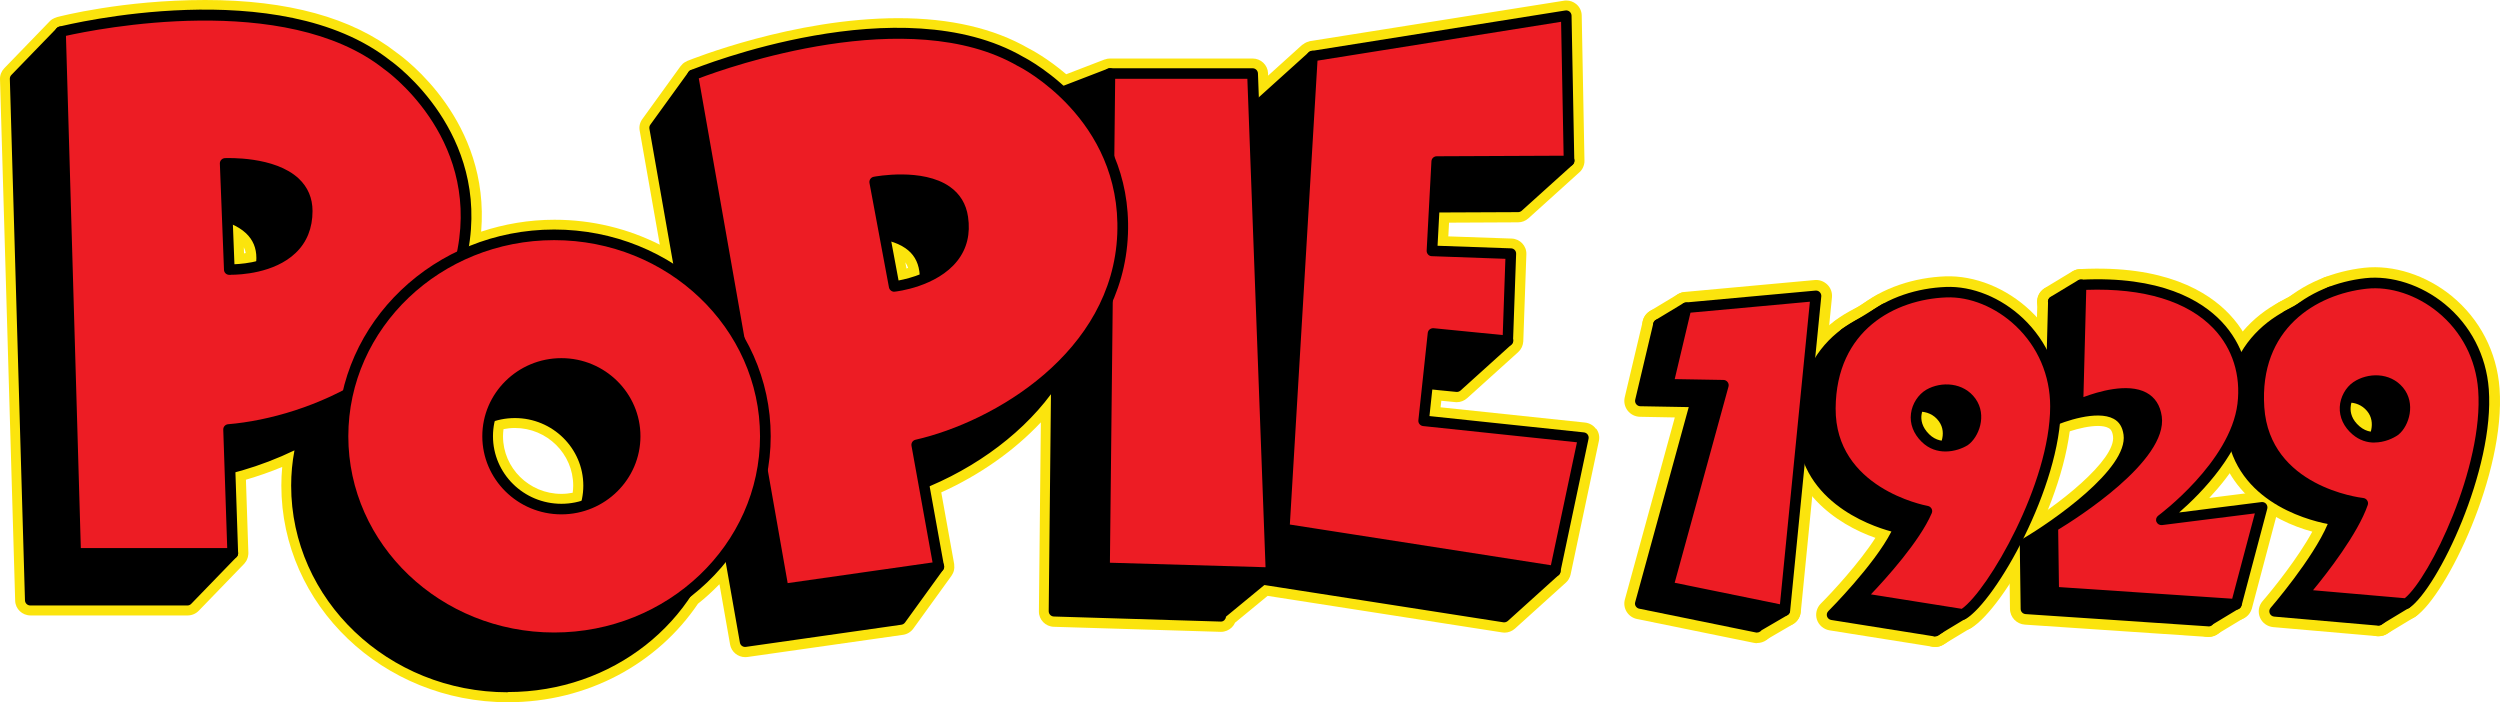 <svg width="89" height="25" viewBox="0 0 89 25" fill="none" xmlns="http://www.w3.org/2000/svg">
<path d="M56.813 15.264C56.723 15.139 56.582 15.061 56.428 15.043L51.285 14.5L51.311 14.267L51.806 14.315C51.824 14.315 51.842 14.318 51.86 14.318C51.996 14.318 52.127 14.267 52.23 14.175L54.049 12.534C54.049 12.534 54.069 12.511 54.08 12.499C54.093 12.483 54.108 12.471 54.121 12.453C54.131 12.438 54.139 12.423 54.149 12.407C54.159 12.392 54.17 12.374 54.177 12.359C54.185 12.344 54.19 12.326 54.195 12.309C54.2 12.291 54.208 12.273 54.213 12.255C54.218 12.237 54.218 12.22 54.221 12.202C54.221 12.187 54.226 12.169 54.229 12.154L54.339 9.051C54.349 8.752 54.113 8.503 53.813 8.493L51.56 8.415L51.586 7.927L54.044 7.915C54.18 7.915 54.311 7.864 54.411 7.773L56.23 6.131C56.23 6.131 56.235 6.126 56.237 6.124C56.243 6.119 56.248 6.116 56.253 6.111C56.281 6.083 56.304 6.05 56.325 6.017C56.33 6.01 56.333 6.002 56.338 5.994C56.356 5.961 56.371 5.928 56.381 5.893C56.384 5.88 56.389 5.87 56.392 5.857C56.402 5.814 56.41 5.771 56.407 5.728C56.407 5.728 56.407 5.726 56.407 5.723L56.309 0.55C56.307 0.393 56.235 0.246 56.114 0.145C56.014 0.063 55.891 0.018 55.762 0.018C55.734 0.018 55.703 0.018 55.675 0.025L46.636 1.464C46.615 1.466 46.597 1.479 46.577 1.484C46.548 1.492 46.523 1.499 46.497 1.512C46.461 1.527 46.43 1.55 46.399 1.573C46.384 1.583 46.368 1.588 46.353 1.601L45.143 2.694V2.603C45.128 2.311 44.886 2.083 44.593 2.083H39.518C39.451 2.083 39.389 2.095 39.33 2.118C39.328 2.118 39.325 2.118 39.322 2.118L39.309 2.123L37.958 2.643C37.296 2.078 36.731 1.778 36.61 1.717C35.377 1.007 33.82 0.647 31.981 0.647C28.246 0.647 24.614 2.111 24.462 2.171C24.457 2.171 24.452 2.179 24.447 2.182C24.395 2.204 24.349 2.232 24.308 2.268C24.303 2.273 24.298 2.281 24.293 2.286C24.27 2.308 24.247 2.331 24.226 2.359L22.865 4.242C22.78 4.358 22.746 4.505 22.772 4.647L23.489 8.711C22.369 8.146 21.095 7.823 19.741 7.823C18.826 7.823 17.951 7.976 17.129 8.247C17.457 4.315 14.411 2.08 14.121 1.875C12.538 0.632 10.247 0 7.306 0C4.365 0 2.13 0.583 2.03 0.609C2.024 0.609 2.019 0.614 2.014 0.616C1.963 0.632 1.914 0.652 1.868 0.68C1.865 0.68 1.86 0.682 1.858 0.685C1.827 0.705 1.796 0.731 1.77 0.758L0.152 2.43C0.052 2.534 -0.005 2.674 0 2.818L0.54 21.385C0.547 21.677 0.791 21.91 1.087 21.91H6.679C6.828 21.91 6.972 21.849 7.075 21.743L8.693 20.071C8.693 20.071 8.698 20.063 8.701 20.061C8.726 20.033 8.747 20.005 8.765 19.975C8.773 19.962 8.778 19.952 8.783 19.939C8.796 19.914 8.806 19.891 8.814 19.863C8.819 19.848 8.821 19.835 8.826 19.82C8.832 19.794 8.837 19.767 8.839 19.741C8.839 19.726 8.842 19.713 8.842 19.701C8.842 19.693 8.842 19.688 8.842 19.68L8.755 17.078C9.191 16.948 9.625 16.801 10.047 16.623C10.026 16.847 10.016 17.07 10.016 17.288C10.016 21.54 13.635 25 18.082 25C20.93 25 23.417 23.612 24.848 21.492C25.12 21.279 25.372 21.043 25.613 20.797L25.991 22.945C26.037 23.206 26.268 23.394 26.53 23.394C26.556 23.394 26.581 23.394 26.61 23.389L32.145 22.6C32.294 22.58 32.425 22.499 32.513 22.38L33.874 20.497C33.874 20.497 33.874 20.492 33.877 20.49C33.9 20.454 33.92 20.419 33.936 20.381C33.941 20.368 33.944 20.358 33.949 20.345C33.959 20.315 33.967 20.282 33.969 20.249C33.969 20.236 33.972 20.226 33.974 20.213C33.974 20.17 33.974 20.129 33.969 20.086V20.081L33.509 17.529C34.879 16.91 36.106 16.045 37.054 15.036L36.985 21.768C36.982 22.062 37.219 22.306 37.517 22.314C37.517 22.314 43.458 22.494 43.466 22.494C43.612 22.494 43.751 22.435 43.854 22.334C43.902 22.286 43.941 22.23 43.969 22.166L45.128 21.213L53.476 22.514C53.504 22.519 53.533 22.522 53.561 22.522C53.697 22.522 53.828 22.471 53.931 22.38L55.749 20.738C55.783 20.708 55.811 20.672 55.837 20.634C55.842 20.627 55.847 20.616 55.852 20.606C55.88 20.558 55.904 20.507 55.914 20.451C55.914 20.451 55.914 20.451 55.914 20.449L56.921 15.695C56.952 15.545 56.921 15.391 56.828 15.266L56.813 15.264ZM32.271 9.556L32.23 9.338C32.271 9.399 32.305 9.465 32.328 9.538C32.31 9.543 32.289 9.554 32.271 9.559V9.556ZM8.749 9.008C8.729 9.011 8.706 9.018 8.688 9.021L8.68 8.803C8.711 8.866 8.737 8.935 8.749 9.011V9.008ZM19.985 17.582C18.839 17.582 17.907 16.662 17.907 15.53C17.907 15.444 17.915 15.36 17.925 15.277C18.056 15.251 18.189 15.236 18.328 15.236C19.474 15.236 20.406 16.157 20.406 17.288C20.406 17.374 20.399 17.458 20.388 17.542C20.257 17.567 20.124 17.582 19.985 17.582Z" fill="#FBE40D"/>
<path d="M54.55 17.223L51.86 16.938L49.14 14.3L50.029 13.595L51.863 13.775L53.681 12.134L49.294 8.131L49.333 7.392L54.041 7.37L55.86 5.728L54.005 5.475L53.943 2.2L47.432 3.237L46.723 1.997L44.904 3.638L44.663 7.671L43.658 9.429L42.962 8.285L42.787 3.415H39.998L39.512 2.616L37.439 3.415L37.701 4.221L37.676 6.614C36.599 4.863 34.978 4.069 34.978 4.069C32.053 2.372 27.758 3.184 25.274 3.892L24.66 2.666L23.299 4.549L25.094 14.742C24.018 12.04 21.282 10.114 18.071 10.114C16.897 10.114 15.787 10.378 14.799 10.837C14.819 10.746 14.842 10.655 14.858 10.561C15.644 6.345 12.161 3.973 12.161 3.973C9.535 1.898 5.22 2.075 2.648 2.418L2.153 1.127L0.534 2.798L1.074 21.365H6.666L8.284 19.693L6.586 19.021L6.517 16.956C7.765 16.852 9.317 16.444 10.745 15.685C10.622 16.2 10.55 16.733 10.55 17.283C10.55 21.243 13.915 24.455 18.069 24.455C22.222 24.455 25.459 21.357 25.577 17.494L26.52 22.846L32.055 22.058L33.417 20.175L32.076 17.494C34.015 16.867 36.317 15.492 37.604 13.415L37.516 21.768L43.448 21.948V21.875L44.948 20.634L53.543 21.974L55.361 20.333L54.141 19.15L54.55 17.223ZM6.545 11.266L6.399 7.486C6.399 7.486 9.317 7.339 9.317 9.181C9.317 11.36 6.545 11.264 6.545 11.264V11.266ZM18.331 19.881C16.882 19.881 15.705 18.722 15.705 17.288C15.705 15.855 16.879 14.696 18.331 14.696C19.782 14.696 20.956 15.855 20.956 17.288C20.956 18.722 19.782 19.881 18.331 19.881ZM30.473 12.083L29.779 8.364C29.779 8.364 32.646 7.806 32.913 9.63C33.229 11.789 30.47 12.083 30.47 12.083H30.473Z" fill="black"/>
<path d="M18.074 24.645C13.822 24.645 10.365 21.345 10.365 17.286C10.365 16.875 10.403 16.456 10.483 16.033C9.291 16.608 7.948 17.002 6.717 17.128L6.777 18.894L8.359 19.521C8.418 19.544 8.462 19.594 8.474 19.655C8.487 19.716 8.469 19.779 8.426 19.825L6.807 21.497C6.771 21.535 6.723 21.555 6.671 21.555H1.079C0.976 21.555 0.892 21.474 0.889 21.372L0.35 2.806C0.35 2.755 0.368 2.707 0.403 2.671L2.022 1C2.068 0.954 2.135 0.934 2.196 0.946C2.261 0.959 2.312 1.005 2.335 1.063L2.78 2.215C5.251 1.9 9.623 1.725 12.286 3.828C12.312 3.846 15.808 6.284 15.066 10.52C16.026 10.127 17.039 9.929 18.079 9.929C20.802 9.929 23.319 11.332 24.693 13.524L23.119 4.582C23.111 4.533 23.121 4.48 23.152 4.439L24.514 2.557C24.552 2.504 24.616 2.476 24.683 2.479C24.75 2.484 24.809 2.524 24.837 2.583L25.379 3.668C27.796 2.996 32.122 2.192 35.079 3.907C35.13 3.932 36.44 4.584 37.496 6.005L37.514 4.249L37.262 3.473C37.231 3.379 37.28 3.278 37.375 3.24L39.448 2.441C39.533 2.408 39.633 2.441 39.679 2.519L40.111 3.227H42.793C42.895 3.227 42.98 3.308 42.983 3.407L43.155 8.229L43.656 9.054L44.478 7.613L44.717 3.623C44.719 3.574 44.742 3.529 44.778 3.496L46.597 1.855C46.641 1.816 46.7 1.799 46.756 1.809C46.813 1.819 46.864 1.852 46.892 1.903L47.535 3.029L53.918 2.012C53.972 2.004 54.028 2.017 54.069 2.052C54.11 2.088 54.136 2.139 54.139 2.192L54.198 5.307L55.891 5.538C55.962 5.548 56.024 5.599 56.045 5.667C56.065 5.736 56.045 5.812 55.991 5.863L54.172 7.504C54.136 7.534 54.093 7.552 54.044 7.552L49.515 7.572L49.489 8.044L53.812 11.986C53.851 12.022 53.874 12.073 53.874 12.126C53.874 12.179 53.851 12.227 53.812 12.263L51.994 13.904C51.953 13.94 51.901 13.957 51.847 13.952L50.09 13.78L49.43 14.305L51.953 16.75L54.578 17.027C54.632 17.032 54.681 17.06 54.712 17.103C54.742 17.146 54.755 17.2 54.745 17.253L54.357 19.082L55.503 20.193C55.541 20.228 55.562 20.279 55.559 20.33C55.557 20.381 55.536 20.431 55.498 20.464L53.679 22.106C53.635 22.144 53.579 22.162 53.52 22.154L45.012 20.827L43.645 21.953C43.643 21.999 43.622 22.04 43.592 22.073C43.556 22.111 43.504 22.134 43.45 22.128L37.519 21.948C37.416 21.946 37.334 21.862 37.334 21.758L37.414 14.034C36.263 15.584 34.421 16.882 32.348 17.598L33.594 20.089C33.625 20.15 33.62 20.226 33.579 20.282L32.217 22.164C32.186 22.205 32.14 22.233 32.089 22.24L26.553 23.029C26.453 23.044 26.355 22.976 26.34 22.874L25.618 18.782C24.899 22.151 21.809 24.637 18.076 24.637L18.074 24.645ZM10.748 15.5C10.789 15.5 10.83 15.513 10.863 15.538C10.922 15.584 10.951 15.657 10.933 15.731C10.807 16.256 10.743 16.778 10.743 17.286C10.743 21.137 14.031 24.27 18.071 24.27C22.112 24.27 25.271 21.291 25.387 17.491C25.39 17.395 25.467 17.316 25.564 17.309C25.659 17.298 25.749 17.369 25.765 17.463L26.676 22.638L31.948 21.887L33.193 20.163L31.901 17.58C31.875 17.532 31.875 17.474 31.896 17.425C31.917 17.377 31.96 17.337 32.012 17.319C34.318 16.573 36.345 15.079 37.437 13.321C37.48 13.25 37.57 13.217 37.653 13.24C37.735 13.262 37.791 13.338 37.791 13.422L37.706 21.591L43.296 21.758C43.296 21.758 43.312 21.74 43.322 21.733L44.825 20.495C44.866 20.459 44.919 20.444 44.976 20.454L53.478 21.778L55.081 20.33L54.005 19.285C53.959 19.239 53.938 19.176 53.951 19.112L54.316 17.387L51.834 17.126C51.791 17.121 51.752 17.103 51.721 17.073L49.001 14.434C48.963 14.396 48.942 14.346 48.945 14.29C48.947 14.236 48.973 14.186 49.017 14.153L49.905 13.448C49.944 13.417 49.995 13.402 50.044 13.407L51.793 13.579L53.396 12.131L49.16 8.268C49.119 8.229 49.096 8.176 49.099 8.12L49.137 7.382C49.142 7.283 49.225 7.205 49.328 7.205L53.961 7.182L55.428 5.858L53.974 5.66C53.882 5.647 53.812 5.571 53.81 5.477L53.751 2.418L47.455 3.42C47.375 3.432 47.298 3.394 47.26 3.326L46.669 2.291L45.084 3.722L44.848 7.679C44.848 7.707 44.837 7.735 44.825 7.76L43.82 9.518C43.787 9.576 43.725 9.612 43.658 9.615C43.584 9.615 43.527 9.582 43.494 9.523L42.798 8.379C42.782 8.351 42.772 8.321 42.772 8.29L42.605 3.602H40C39.934 3.602 39.872 3.567 39.839 3.511L39.435 2.846L37.678 3.524L37.886 4.163C37.892 4.183 37.897 4.201 37.897 4.221L37.871 6.614C37.871 6.697 37.812 6.771 37.732 6.794C37.653 6.816 37.563 6.781 37.519 6.71C36.486 5.031 34.914 4.244 34.899 4.237C31.991 2.55 27.658 3.41 25.333 4.072C25.246 4.097 25.151 4.056 25.11 3.975L24.637 3.032L23.507 4.594L25.287 14.708C25.305 14.802 25.246 14.896 25.151 14.921C25.056 14.947 24.958 14.899 24.922 14.81C23.848 12.113 21.097 10.302 18.076 10.302C16.969 10.302 15.896 10.54 14.883 11.007C14.817 11.038 14.74 11.027 14.683 10.984C14.627 10.939 14.601 10.865 14.616 10.797C14.639 10.693 14.66 10.611 14.675 10.528C15.428 6.487 12.089 4.15 12.055 4.127C9.438 2.06 5.058 2.286 2.677 2.605C2.592 2.616 2.505 2.567 2.474 2.486L2.083 1.474L0.727 2.874L1.259 21.182H6.586L7.956 19.769L6.52 19.201C6.45 19.173 6.404 19.107 6.401 19.034L6.332 16.969C6.33 16.87 6.404 16.784 6.507 16.776C7.861 16.664 9.373 16.21 10.663 15.528C10.691 15.513 10.722 15.505 10.753 15.505L10.748 15.5ZM18.331 20.069C16.779 20.069 15.515 18.82 15.515 17.288C15.515 15.756 16.779 14.508 18.331 14.508C19.882 14.508 21.146 15.756 21.146 17.288C21.146 18.82 19.882 20.069 18.331 20.069ZM18.331 14.883C16.987 14.883 15.896 15.962 15.896 17.288C15.896 18.615 16.987 19.693 18.331 19.693C19.674 19.693 20.766 18.615 20.766 17.288C20.766 15.962 19.674 14.883 18.331 14.883ZM30.473 12.271C30.383 12.271 30.303 12.207 30.285 12.116L29.592 8.397C29.574 8.295 29.641 8.199 29.741 8.179C29.81 8.166 31.48 7.851 32.448 8.529C32.813 8.785 33.034 9.145 33.101 9.602C33.191 10.208 33.062 10.736 32.721 11.17C31.991 12.098 30.553 12.263 30.491 12.268C30.483 12.268 30.478 12.268 30.47 12.268L30.473 12.271ZM30.003 8.519L30.627 11.867C31.01 11.796 31.932 11.565 32.425 10.939C32.7 10.589 32.803 10.157 32.728 9.655C32.677 9.3 32.515 9.031 32.233 8.836C31.567 8.372 30.445 8.46 30.003 8.519ZM6.604 11.456C6.568 11.456 6.545 11.456 6.538 11.456C6.437 11.454 6.358 11.375 6.355 11.276L6.209 7.496C6.204 7.395 6.286 7.306 6.389 7.301C6.461 7.298 8.156 7.222 9.016 8.029C9.34 8.333 9.507 8.722 9.507 9.183C9.507 9.795 9.304 10.3 8.903 10.68C8.14 11.408 6.908 11.454 6.604 11.454V11.456ZM6.594 7.674L6.728 11.078C7.118 11.063 8.063 10.964 8.641 10.411C8.965 10.102 9.127 9.691 9.127 9.186C9.127 8.826 9.006 8.539 8.757 8.303C8.166 7.75 7.041 7.679 6.597 7.674H6.594Z" fill="black"/>
<path d="M46.72 1.999L55.76 0.558L55.857 5.731L51.149 5.753L50.979 8.932L53.789 9.034L53.679 12.136L51.018 11.872L50.684 14.982L56.368 15.581L55.361 20.335L45.716 18.831L46.72 1.999Z" fill="#ED1C24"/>
<path d="M55.361 20.523C55.361 20.523 55.341 20.523 55.331 20.523L45.685 19.018C45.587 19.003 45.518 18.919 45.526 18.823L46.528 1.989C46.533 1.9 46.6 1.829 46.687 1.814L55.726 0.373C55.78 0.363 55.837 0.381 55.878 0.414C55.919 0.449 55.945 0.5 55.947 0.553L56.045 5.726C56.045 5.776 56.027 5.825 55.991 5.86C55.955 5.896 55.906 5.916 55.855 5.916L51.326 5.936L51.177 8.749L53.792 8.841C53.897 8.843 53.98 8.932 53.974 9.036L53.864 12.139C53.864 12.189 53.838 12.24 53.8 12.273C53.761 12.306 53.707 12.324 53.656 12.319L51.182 12.075L50.889 14.812L56.386 15.393C56.44 15.398 56.489 15.426 56.52 15.469C56.551 15.512 56.564 15.566 56.553 15.619L55.547 20.373C55.529 20.462 55.449 20.523 55.361 20.523ZM45.916 18.673L55.212 20.122L56.14 15.746L50.663 15.168C50.558 15.157 50.483 15.063 50.494 14.962L50.828 11.852C50.838 11.75 50.93 11.677 51.036 11.684L53.497 11.928L53.592 9.214L50.971 9.12C50.92 9.12 50.871 9.097 50.838 9.059C50.805 9.021 50.787 8.973 50.789 8.922L50.959 5.741C50.964 5.642 51.046 5.563 51.149 5.563L55.665 5.543L55.575 0.776L46.903 2.159L45.919 18.671L45.916 18.673Z" fill="black"/>
<path d="M39.32 20.216L39.513 2.618H44.591L45.254 20.388L39.32 20.216Z" fill="#ED1C24"/>
<path d="M45.254 20.576H45.248L39.317 20.404C39.215 20.401 39.132 20.317 39.132 20.213L39.325 2.616C39.325 2.512 39.41 2.43 39.515 2.43H44.593C44.696 2.43 44.778 2.512 44.783 2.611L45.446 20.378C45.446 20.429 45.428 20.48 45.392 20.518C45.356 20.553 45.307 20.573 45.256 20.573L45.254 20.576ZM39.513 20.033L45.053 20.193L44.406 2.806H39.7L39.513 20.033Z" fill="black"/>
<path d="M13.781 2.304C9.857 -0.796 2.155 1.129 2.155 1.129L2.695 19.696H8.287L8.141 15.287C11.084 15.046 15.695 13.108 16.481 8.892C17.267 4.675 13.784 2.304 13.784 2.304H13.781ZM8.164 9.597L8.017 5.817C8.017 5.817 10.935 5.67 10.935 7.512C10.935 9.691 8.164 9.594 8.164 9.594V9.597Z" fill="#ED1C24"/>
<path d="M8.284 19.886H2.692C2.59 19.886 2.505 19.805 2.502 19.703L1.963 1.137C1.963 1.048 2.019 0.972 2.107 0.949C2.425 0.87 9.941 -0.964 13.895 2.156C14.067 2.278 17.447 4.731 16.666 8.93C15.87 13.199 11.318 15.155 8.336 15.462L8.477 19.693C8.477 19.744 8.459 19.795 8.423 19.83C8.387 19.866 8.338 19.889 8.287 19.889L8.284 19.886ZM2.877 19.511H8.089L7.948 15.294C7.945 15.195 8.02 15.109 8.123 15.102C10.982 14.866 15.518 13.009 16.291 8.859C17.044 4.818 13.704 2.481 13.671 2.458C13.668 2.458 13.663 2.453 13.661 2.451C10.152 -0.322 3.43 1.035 2.348 1.276L2.877 19.508V19.511ZM8.223 9.785C8.187 9.785 8.164 9.785 8.156 9.785C8.056 9.782 7.976 9.703 7.974 9.604L7.827 5.825C7.822 5.723 7.904 5.634 8.007 5.629C8.079 5.629 9.774 5.551 10.635 6.357C10.959 6.662 11.126 7.05 11.126 7.512C11.126 8.123 10.922 8.628 10.522 9.008C9.759 9.736 8.526 9.782 8.223 9.782V9.785ZM8.213 6.002L8.346 9.407C8.737 9.391 9.682 9.292 10.26 8.739C10.584 8.43 10.745 8.019 10.745 7.514C10.745 7.154 10.625 6.867 10.375 6.631C9.785 6.078 8.659 6.007 8.215 6.002H8.213Z" fill="black"/>
<path d="M36.337 2.189C32.004 -0.324 24.66 2.669 24.66 2.669L27.881 20.969L33.417 20.18L32.633 15.837C35.51 15.183 39.795 12.613 39.962 8.331C40.129 4.049 36.337 2.189 36.337 2.189ZM31.835 10.198L31.141 6.479C31.141 6.479 34.008 5.921 34.275 7.745C34.591 9.904 31.832 10.198 31.832 10.198H31.835Z" fill="#ED1C24"/>
<path d="M27.884 21.157C27.794 21.157 27.712 21.093 27.696 21.002L24.475 2.702C24.46 2.616 24.509 2.529 24.591 2.496C24.894 2.372 32.068 -0.502 36.433 2.027C36.62 2.123 40.322 4.074 40.155 8.338C39.985 12.676 35.762 15.254 32.854 15.979L33.607 20.147C33.617 20.198 33.604 20.249 33.574 20.289C33.543 20.33 33.496 20.358 33.448 20.365L27.912 21.154C27.912 21.154 27.894 21.154 27.884 21.154V21.157ZM24.876 2.788L28.041 20.759L33.199 20.023L32.449 15.87C32.431 15.771 32.495 15.677 32.592 15.655C35.39 15.018 39.61 12.539 39.775 8.323C39.934 4.216 36.291 2.377 36.255 2.359C36.25 2.359 36.248 2.354 36.242 2.354C32.366 0.107 25.911 2.397 24.876 2.791V2.788ZM31.835 10.386C31.745 10.386 31.665 10.322 31.647 10.231L30.953 6.512C30.936 6.411 31.002 6.314 31.102 6.294C31.172 6.281 32.842 5.967 33.81 6.644C34.175 6.9 34.396 7.26 34.462 7.717C34.552 8.323 34.424 8.851 34.082 9.285C33.353 10.213 31.914 10.378 31.853 10.383C31.845 10.383 31.84 10.383 31.832 10.383L31.835 10.386ZM31.364 6.636L31.989 9.985C32.371 9.914 33.294 9.683 33.787 9.056C34.062 8.706 34.164 8.275 34.09 7.773C34.039 7.418 33.877 7.149 33.594 6.953C32.929 6.489 31.806 6.578 31.364 6.636Z" fill="black"/>
<path d="M19.728 8.361C15.577 8.361 12.21 11.57 12.21 15.533C12.21 19.495 15.575 22.704 19.728 22.704C23.882 22.704 27.247 19.495 27.247 15.533C27.247 11.57 23.882 8.361 19.728 8.361ZM19.985 18.123C18.536 18.123 17.36 16.964 17.36 15.53C17.36 14.097 18.534 12.938 19.985 12.938C21.436 12.938 22.61 14.097 22.61 15.53C22.61 16.964 21.436 18.123 19.985 18.123Z" fill="#ED1C24"/>
<path d="M19.728 22.89C15.477 22.89 12.019 19.589 12.019 15.53C12.019 11.472 15.477 8.171 19.728 8.171C23.979 8.171 27.437 11.472 27.437 15.53C27.437 19.589 23.979 22.89 19.728 22.89ZM19.728 8.549C15.688 8.549 12.4 11.682 12.4 15.533C12.4 19.384 15.688 22.517 19.728 22.517C23.769 22.517 27.057 19.384 27.057 15.533C27.057 11.682 23.769 8.549 19.728 8.549ZM19.985 18.311C18.433 18.311 17.17 17.063 17.17 15.53C17.17 13.998 18.433 12.75 19.985 12.75C21.537 12.75 22.8 13.998 22.8 15.53C22.8 17.063 21.537 18.311 19.985 18.311ZM19.985 13.126C18.642 13.126 17.55 14.204 17.55 15.53C17.55 16.857 18.642 17.935 19.985 17.935C21.328 17.935 22.42 16.857 22.42 15.53C22.42 14.204 21.328 13.126 19.985 13.126Z" fill="black"/>
<path d="M68.893 23.031C68.78 23.031 68.667 22.998 68.572 22.932C68.387 22.808 68.292 22.587 68.333 22.369L69.202 17.6C69.207 17.567 69.217 17.537 69.227 17.506L70.183 14.937L69.505 13.785L63.923 16.185L64.103 21.722C64.11 21.928 64.002 22.121 63.823 22.225L62.931 22.745C62.77 22.839 62.572 22.849 62.402 22.773C62.233 22.697 62.112 22.542 62.078 22.359L60.496 13.595L58.657 11.976C58.523 11.857 58.452 11.682 58.469 11.504C58.485 11.327 58.585 11.167 58.739 11.073L59.726 10.477C59.916 10.363 60.157 10.368 60.342 10.492L64.316 13.148L65.179 11.598C65.225 11.514 65.295 11.443 65.377 11.393L66.792 10.52C66.915 10.444 67.062 10.418 67.203 10.444L70.445 11.065C70.509 11.078 70.571 11.101 70.625 11.134L72.803 12.4L72.998 12.362L72.543 10.903C72.466 10.657 72.569 10.391 72.79 10.256L73.776 9.66C73.962 9.548 74.193 9.551 74.375 9.663L78.963 12.489L80.74 11.743L80.841 11.162C80.869 10.994 80.974 10.847 81.126 10.764L82.675 9.909C82.857 9.807 83.078 9.812 83.255 9.921L84.845 10.898C84.986 10.984 85.082 11.126 85.107 11.289C85.133 11.451 85.087 11.616 84.979 11.74L82.282 14.878L85.731 17.197C85.878 17.296 85.968 17.453 85.981 17.625L86.23 21.453C86.243 21.662 86.14 21.862 85.957 21.971L84.971 22.567C84.82 22.658 84.632 22.676 84.465 22.61C84.298 22.547 84.172 22.41 84.123 22.24L82.934 18.135L78.965 15.728L76.219 18.993L79.877 21.022C80.055 21.121 80.165 21.304 80.168 21.502C80.173 21.702 80.067 21.887 79.895 21.994L78.909 22.59C78.755 22.684 78.565 22.699 78.398 22.631L72.949 20.454C72.772 20.383 72.644 20.231 72.605 20.048C72.567 19.865 72.623 19.673 72.754 19.541L75.734 16.517L75.605 14.208L71.611 15.581L70.43 21.974C70.401 22.131 70.304 22.27 70.165 22.354L69.178 22.95C69.086 23.006 68.983 23.034 68.88 23.034L68.893 23.031ZM74.175 19.726L77.917 21.22L75.074 19.642C74.927 19.561 74.822 19.419 74.791 19.254C74.781 19.203 74.778 19.155 74.783 19.104L74.172 19.723L74.175 19.726ZM78.855 14.429C78.958 14.429 79.06 14.457 79.153 14.513L83.73 17.291C83.851 17.364 83.941 17.481 83.98 17.615L85.022 21.22L85.076 21.187L84.866 17.973L81.123 15.457C80.99 15.368 80.9 15.226 80.879 15.066C80.859 14.909 80.905 14.749 81.01 14.624L83.689 11.507L82.947 11.05L81.93 11.611L81.824 12.23C81.791 12.42 81.665 12.58 81.485 12.653L79.148 13.635C78.978 13.706 78.78 13.691 78.624 13.595L74.082 10.799L73.774 10.987L74.285 12.626C74.331 12.778 74.313 12.943 74.229 13.08C74.146 13.216 74.008 13.313 73.848 13.343L72.818 13.541C72.682 13.567 72.541 13.541 72.42 13.473L70.139 12.146L67.213 11.583L66.114 12.26L65.022 14.221C64.945 14.361 64.812 14.46 64.657 14.498C64.501 14.536 64.336 14.505 64.205 14.416L60.016 11.618L59.998 11.629L61.411 12.874C61.506 12.958 61.57 13.072 61.593 13.196L62.934 20.624L62.777 15.829C62.77 15.599 62.906 15.388 63.119 15.294L69.52 12.542C69.785 12.428 70.096 12.527 70.242 12.775L71.259 14.508L75.963 12.889C76.132 12.831 76.32 12.854 76.469 12.953C76.618 13.052 76.71 13.214 76.72 13.389L76.89 16.443L78.421 14.624C78.534 14.492 78.696 14.421 78.86 14.421L78.855 14.429Z" fill="#FBE40D"/>
<path d="M62.546 22.897C62.508 22.897 62.469 22.892 62.431 22.884L58.28 22.037C58.126 22.007 57.992 21.913 57.91 21.781C57.828 21.649 57.804 21.489 57.846 21.34L59.623 14.861L58.385 14.838C58.213 14.835 58.051 14.754 57.946 14.62C57.84 14.485 57.802 14.31 57.84 14.145L58.485 11.423C58.542 11.187 58.745 11.012 58.989 10.989L63.607 10.566C63.777 10.551 63.944 10.611 64.064 10.728C64.185 10.847 64.244 11.012 64.229 11.18L63.119 22.385C63.104 22.544 63.019 22.689 62.89 22.783C62.793 22.854 62.672 22.892 62.551 22.892L62.546 22.897ZM59.104 21.055L62.04 21.657L63.021 11.753L59.5 12.075L59.109 13.724L60.373 13.747C60.548 13.749 60.712 13.833 60.82 13.973C60.925 14.112 60.961 14.29 60.915 14.457L59.104 21.055Z" fill="#FBE40D"/>
<path d="M78.624 22.674C78.611 22.674 78.598 22.674 78.585 22.674L72.087 22.237C71.791 22.217 71.56 21.976 71.555 21.682L71.524 19.358C71.521 19.158 71.627 18.97 71.804 18.866C73.253 18.016 75.341 16.367 75.223 15.525C75.192 15.304 75.105 15.259 75.061 15.236C74.689 15.036 73.746 15.292 73.227 15.53C73.047 15.611 72.839 15.596 72.675 15.489C72.51 15.383 72.413 15.198 72.418 15.005L72.531 10.723C72.539 10.429 72.775 10.19 73.073 10.175C76.058 10.023 77.609 10.966 78.382 11.786C79.207 12.659 79.577 13.82 79.425 15.061C79.269 16.334 78.431 17.499 77.663 18.323L79.474 18.095C79.662 18.069 79.849 18.14 79.975 18.282C80.101 18.425 80.147 18.615 80.098 18.797L79.181 22.253C79.115 22.501 78.888 22.674 78.629 22.674H78.624ZM72.685 21.147L78.19 21.517L78.773 19.317L76.029 19.663C75.77 19.695 75.526 19.551 75.428 19.315C75.331 19.077 75.408 18.805 75.616 18.653C75.642 18.635 78.051 16.842 78.285 14.926C78.395 14.023 78.131 13.181 77.54 12.555C76.751 11.72 75.426 11.284 73.689 11.284C73.677 11.284 73.661 11.284 73.648 11.284L73.571 14.206C74.183 14.033 74.992 13.919 75.6 14.246C75.891 14.401 76.253 14.723 76.345 15.368C76.587 17.065 73.743 18.995 72.662 19.663L72.682 21.147H72.685Z" fill="#FBE40D"/>
<path d="M68.894 23.032C68.863 23.032 68.832 23.032 68.804 23.024L65.135 22.441C64.925 22.407 64.75 22.26 64.683 22.06C64.617 21.86 64.671 21.639 64.82 21.489C65.22 21.091 66.196 20.036 66.764 19.148C65.382 18.666 63.584 17.448 63.597 15.13C63.617 11.799 66.122 10.518 68.262 10.434C69.312 10.393 70.442 10.85 71.295 11.657C72.235 12.547 72.754 13.755 72.754 15.061C72.76 18.095 70.332 22.265 69.186 22.95C69.096 23.004 68.994 23.032 68.891 23.032H68.894ZM66.368 21.494L68.747 21.872C69.59 21.111 71.621 17.654 71.619 15.061C71.619 14.067 71.223 13.146 70.509 12.468C69.877 11.87 69.05 11.525 68.31 11.558C67.717 11.581 64.76 11.862 64.74 15.135C64.725 17.641 67.591 18.214 67.712 18.237C67.881 18.27 68.028 18.374 68.108 18.524C68.19 18.673 68.197 18.851 68.131 19.008C67.784 19.817 66.972 20.814 66.366 21.492L66.368 21.494ZM68.264 17.045C67.899 17.045 67.504 16.931 67.157 16.593C66.777 16.223 66.602 15.751 66.664 15.269C66.723 14.802 67.003 14.373 67.396 14.145C68.072 13.755 69.099 13.805 69.646 14.571C70.214 15.363 69.816 16.375 69.279 16.75C69.269 16.758 69.261 16.763 69.251 16.768C69.037 16.9 68.67 17.042 68.262 17.042L68.264 17.045ZM68.31 15.033C68.177 15.033 68.048 15.071 67.971 15.117C67.899 15.16 67.812 15.277 67.794 15.409C67.776 15.54 67.83 15.667 67.959 15.792C68.203 16.03 68.542 15.87 68.626 15.825C68.703 15.754 68.878 15.447 68.716 15.221C68.616 15.081 68.459 15.033 68.313 15.033H68.31Z" fill="#FBE40D"/>
<path d="M84.681 22.648C84.663 22.648 84.648 22.648 84.632 22.648L80.931 22.326C80.717 22.308 80.532 22.174 80.453 21.979C80.373 21.783 80.409 21.56 80.548 21.4C80.918 20.974 81.817 19.853 82.318 18.927C80.905 18.546 79.022 17.456 78.868 15.145C78.644 11.821 81.051 10.368 83.178 10.129C84.219 10.015 85.385 10.391 86.294 11.134C87.296 11.956 87.9 13.123 87.997 14.424C88.221 17.448 86.107 21.781 85.012 22.544C84.915 22.613 84.802 22.648 84.683 22.648H84.681ZM82.089 21.296L84.488 21.504C85.272 20.685 87.049 17.093 86.857 14.508C86.782 13.516 86.322 12.626 85.562 12.001C84.886 11.448 84.044 11.164 83.304 11.248C82.716 11.314 79.785 11.806 80.003 15.068C80.173 17.585 83.163 17.948 83.191 17.95C83.363 17.971 83.517 18.064 83.61 18.209C83.702 18.354 83.723 18.531 83.669 18.691C83.381 19.523 82.644 20.573 82.092 21.294L82.089 21.296ZM83.535 16.727C83.204 16.727 82.85 16.628 82.521 16.352C82.115 16.01 81.907 15.553 81.932 15.066C81.958 14.597 82.207 14.148 82.58 13.894C83.225 13.455 84.254 13.435 84.856 14.158C85.477 14.906 85.154 15.944 84.648 16.357C84.64 16.365 84.63 16.37 84.622 16.377C84.398 16.54 83.99 16.725 83.535 16.725V16.727ZM83.605 14.711C83.453 14.711 83.309 14.764 83.225 14.82C83.155 14.868 83.078 14.99 83.07 15.124C83.063 15.259 83.127 15.38 83.263 15.495C83.517 15.71 83.831 15.545 83.931 15.479C84.003 15.401 84.154 15.086 83.975 14.87C83.874 14.751 83.738 14.711 83.605 14.711Z" fill="#FBE40D"/>
<path d="M63.535 22.301C63.497 22.301 63.458 22.296 63.42 22.288L59.269 21.441C59.114 21.41 58.981 21.317 58.899 21.185C58.816 21.053 58.793 20.893 58.834 20.743L60.612 14.264L59.374 14.241C59.202 14.239 59.04 14.158 58.935 14.023C58.829 13.889 58.791 13.714 58.829 13.549L59.474 10.827C59.531 10.591 59.733 10.416 59.977 10.393L64.596 9.97C64.768 9.952 64.933 10.015 65.053 10.132C65.174 10.248 65.233 10.416 65.218 10.583L64.108 21.788C64.093 21.948 64.008 22.093 63.879 22.187C63.782 22.258 63.661 22.296 63.54 22.296L63.535 22.301ZM60.09 20.459L63.027 21.06L64.008 11.157L60.486 11.481L60.096 13.13L61.359 13.153C61.534 13.156 61.699 13.239 61.806 13.379C61.912 13.518 61.948 13.696 61.901 13.864L60.09 20.462V20.459Z" fill="#FBE40D"/>
<path d="M79.61 22.078C79.597 22.078 79.585 22.078 79.572 22.078L73.073 21.641C72.777 21.621 72.546 21.38 72.541 21.086L72.51 18.762C72.508 18.562 72.613 18.374 72.79 18.27C74.239 17.42 76.327 15.771 76.209 14.929C76.178 14.708 76.091 14.663 76.047 14.64C75.672 14.439 74.732 14.696 74.213 14.934C74.034 15.015 73.826 15 73.661 14.893C73.497 14.787 73.399 14.602 73.404 14.409L73.517 10.127C73.525 9.833 73.761 9.594 74.059 9.579C77.044 9.427 78.596 10.37 79.369 11.19C80.193 12.062 80.563 13.224 80.412 14.465C80.255 15.738 79.418 16.903 78.65 17.727L80.46 17.499C80.648 17.473 80.835 17.544 80.961 17.686C81.087 17.826 81.133 18.019 81.085 18.201L80.168 21.657C80.101 21.905 79.875 22.078 79.615 22.078H79.61ZM73.674 20.55L79.179 20.921L79.762 18.721L77.018 19.067C76.761 19.099 76.515 18.955 76.417 18.719C76.32 18.48 76.397 18.209 76.605 18.057C76.628 18.039 79.04 16.246 79.274 14.33C79.384 13.427 79.12 12.585 78.529 11.958C77.74 11.124 76.415 10.688 74.678 10.688C74.665 10.688 74.65 10.688 74.637 10.688L74.56 13.61C75.171 13.437 75.981 13.323 76.589 13.65C76.88 13.805 77.242 14.127 77.334 14.772C77.576 16.469 74.732 18.399 73.651 19.067L73.671 20.55H73.674Z" fill="#FBE40D"/>
<path d="M69.882 22.435C69.852 22.435 69.821 22.435 69.793 22.428L66.124 21.844C65.914 21.811 65.739 21.664 65.672 21.464C65.606 21.263 65.659 21.043 65.808 20.893C66.209 20.495 67.185 19.439 67.753 18.552C66.371 18.07 64.573 16.852 64.586 14.533C64.606 11.203 67.111 9.921 69.251 9.838C70.299 9.8 71.431 10.254 72.284 11.063C73.224 11.953 73.743 13.161 73.743 14.467C73.748 17.501 71.321 21.672 70.175 22.357C70.085 22.41 69.983 22.438 69.88 22.438L69.882 22.435ZM67.355 20.901L69.734 21.279C70.576 20.517 72.608 17.06 72.605 14.467C72.605 13.473 72.21 12.552 71.496 11.875C70.864 11.276 70.042 10.934 69.297 10.964C68.703 10.987 65.747 11.271 65.726 14.541C65.711 17.047 68.575 17.62 68.698 17.643C68.868 17.676 69.014 17.78 69.094 17.93C69.176 18.08 69.184 18.257 69.117 18.415C68.77 19.224 67.959 20.221 67.352 20.898L67.355 20.901ZM69.251 16.448C68.886 16.448 68.49 16.334 68.143 15.997C67.763 15.627 67.589 15.155 67.65 14.673C67.709 14.206 67.989 13.777 68.382 13.549C69.058 13.158 70.085 13.209 70.632 13.975C71.2 14.767 70.802 15.779 70.265 16.154C70.255 16.162 70.247 16.167 70.237 16.172C70.024 16.304 69.656 16.448 69.248 16.448H69.251ZM69.299 14.437C69.166 14.437 69.037 14.475 68.96 14.521C68.888 14.564 68.801 14.68 68.783 14.812C68.765 14.944 68.819 15.071 68.948 15.195C69.186 15.429 69.51 15.284 69.615 15.228C69.692 15.155 69.867 14.85 69.703 14.625C69.603 14.485 69.446 14.437 69.299 14.437Z" fill="#FBE40D"/>
<path d="M85.667 22.052C85.652 22.052 85.634 22.052 85.618 22.052L81.917 21.73C81.704 21.712 81.519 21.578 81.439 21.383C81.36 21.187 81.396 20.964 81.534 20.804C81.904 20.378 82.803 19.257 83.304 18.331C81.891 17.95 80.008 16.86 79.854 14.549C79.631 11.225 82.038 9.772 84.165 9.533C85.207 9.419 86.371 9.795 87.281 10.538C88.282 11.36 88.888 12.529 88.984 13.828C89.207 16.852 87.093 21.185 85.999 21.948C85.901 22.017 85.788 22.052 85.67 22.052H85.667ZM83.076 20.7L85.475 20.908C86.258 20.089 88.036 16.497 87.843 13.912C87.769 12.92 87.309 12.03 86.548 11.405C85.873 10.852 85.028 10.568 84.29 10.652C83.702 10.718 80.771 11.21 80.99 14.473C81.157 16.974 84.057 17.342 84.18 17.354C84.352 17.375 84.504 17.468 84.596 17.613C84.689 17.758 84.709 17.933 84.655 18.095C84.368 18.927 83.63 19.977 83.076 20.698V20.7ZM84.522 16.131C84.19 16.131 83.836 16.033 83.507 15.756C83.101 15.414 82.893 14.957 82.919 14.47C82.945 14.001 83.194 13.552 83.566 13.298C84.213 12.859 85.241 12.839 85.842 13.562C86.464 14.31 86.14 15.348 85.634 15.761C85.626 15.769 85.616 15.774 85.608 15.781C85.385 15.944 84.976 16.131 84.522 16.131ZM84.594 14.115C84.442 14.115 84.298 14.168 84.213 14.224C84.144 14.272 84.064 14.394 84.059 14.528C84.052 14.663 84.116 14.784 84.252 14.899C84.511 15.119 84.84 14.937 84.92 14.886C84.992 14.81 85.143 14.493 84.966 14.277C84.866 14.158 84.73 14.117 84.596 14.117L84.594 14.115Z" fill="#FBE40D"/>
<path d="M59.04 11.552L60.026 10.956L63.453 13.247L64.519 13.954L65.683 11.867L67.098 10.994L70.34 11.618L72.706 12.993L73.736 12.793L73.096 10.735L74.082 10.139L78.924 13.12L81.259 12.138L81.413 11.253L82.963 10.398L84.552 11.375L81.444 14.992L85.418 17.661L85.667 21.489L84.681 22.085L83.433 17.77L78.855 14.992L75.354 19.152L79.61 21.514L78.624 22.11L73.176 19.934L76.33 16.73L76.145 13.429L71.123 15.154L69.882 21.872L68.894 22.468L69.762 17.699L70.81 14.88L69.744 13.064L63.343 15.819L63.535 21.737L62.641 22.257L61.026 13.303L59.04 11.552Z" fill="black"/>
<path d="M68.894 22.656C68.855 22.656 68.819 22.646 68.786 22.623C68.724 22.582 68.693 22.509 68.706 22.435L69.574 17.666L70.602 14.898L69.664 13.305L63.535 15.941L63.725 21.733C63.725 21.801 63.692 21.864 63.633 21.9L62.742 22.42C62.688 22.45 62.623 22.456 62.564 22.43C62.508 22.405 62.467 22.354 62.456 22.293L60.851 13.399L58.914 11.692C58.87 11.651 58.845 11.593 58.852 11.535C58.86 11.476 58.891 11.423 58.942 11.39L59.929 10.794C59.993 10.756 60.073 10.758 60.134 10.799L64.452 13.683L65.516 11.773C65.531 11.745 65.554 11.722 65.582 11.705L66.998 10.832C67.039 10.807 67.088 10.796 67.134 10.807L70.376 11.428C70.396 11.433 70.417 11.441 70.435 11.451L72.739 12.79L73.492 12.646L72.914 10.786C72.888 10.705 72.921 10.616 72.996 10.571L73.982 9.975C74.044 9.936 74.121 9.939 74.183 9.975L78.94 12.902L81.09 11.999L81.224 11.215C81.234 11.159 81.267 11.111 81.319 11.083L82.868 10.228C82.929 10.195 83.001 10.198 83.06 10.233L84.65 11.21C84.696 11.238 84.73 11.286 84.737 11.339C84.745 11.393 84.73 11.448 84.694 11.489L81.724 14.944L85.523 17.496C85.572 17.529 85.603 17.582 85.606 17.638L85.855 21.466C85.86 21.535 85.824 21.603 85.765 21.639L84.779 22.235C84.727 22.265 84.666 22.27 84.612 22.25C84.555 22.23 84.514 22.184 84.499 22.126L83.271 17.879L78.896 15.226L75.649 19.087L79.705 21.337C79.764 21.37 79.8 21.431 79.803 21.497C79.805 21.562 79.77 21.626 79.713 21.662L78.727 22.258C78.675 22.288 78.614 22.293 78.557 22.27L73.109 20.094C73.05 20.071 73.006 20.02 72.993 19.959C72.98 19.898 72.998 19.835 73.042 19.789L76.14 16.646L75.976 13.676L71.295 15.284L70.073 21.892C70.062 21.946 70.031 21.991 69.985 22.019L68.999 22.615C68.968 22.633 68.935 22.643 68.899 22.643L68.894 22.656ZM69.744 12.877C69.811 12.877 69.872 12.91 69.908 12.97L70.974 14.784C71.002 14.832 71.008 14.891 70.987 14.944L69.939 17.762L69.156 22.088L69.71 21.753L70.938 15.119C70.951 15.053 70.997 14.997 71.062 14.975L76.083 13.247C76.14 13.227 76.202 13.237 76.253 13.267C76.302 13.3 76.333 13.354 76.338 13.412L76.523 16.715C76.525 16.768 76.507 16.819 76.469 16.857L73.512 19.858L78.609 21.895L79.238 21.514L75.264 19.31C75.215 19.282 75.179 19.236 75.172 19.18C75.164 19.125 75.177 19.069 75.213 19.026L78.711 14.865C78.77 14.794 78.876 14.777 78.958 14.825L83.535 17.603C83.576 17.628 83.605 17.666 83.618 17.712L84.799 21.791L85.475 21.382L85.238 17.76L81.342 15.142C81.298 15.111 81.267 15.066 81.259 15.012C81.252 14.959 81.267 14.906 81.303 14.865L84.267 11.415L82.96 10.611L81.588 11.37L81.452 12.166C81.442 12.23 81.398 12.283 81.339 12.308L79.001 13.29C78.945 13.315 78.881 13.31 78.827 13.277L74.085 10.357L73.325 10.817L73.921 12.735C73.936 12.785 73.931 12.841 73.903 12.887C73.874 12.932 73.828 12.965 73.777 12.976L72.747 13.173C72.7 13.184 72.654 13.173 72.613 13.15L70.276 11.791L67.139 11.19L65.829 11.996L64.689 14.043C64.663 14.089 64.619 14.122 64.568 14.135C64.516 14.148 64.46 14.137 64.416 14.11L60.024 11.177L59.358 11.578L61.154 13.158C61.185 13.186 61.208 13.224 61.216 13.265L62.785 21.956L63.345 21.628L63.155 15.822C63.153 15.746 63.199 15.675 63.268 15.644L69.669 12.892C69.695 12.882 69.721 12.877 69.746 12.877H69.744Z" fill="black"/>
<path d="M58.395 14.274L59.04 11.552L63.656 11.129L62.546 22.334L58.395 21.486L60.363 14.31L58.395 14.274Z" fill="black"/>
<path d="M62.546 22.521C62.546 22.521 62.52 22.521 62.508 22.516L58.356 21.669C58.305 21.659 58.261 21.628 58.233 21.583C58.205 21.54 58.197 21.486 58.213 21.436L60.119 14.493L58.395 14.462C58.339 14.462 58.285 14.434 58.249 14.389C58.213 14.343 58.2 14.285 58.213 14.231L58.858 11.509C58.875 11.431 58.945 11.372 59.024 11.365L63.643 10.941C63.702 10.936 63.756 10.956 63.794 10.997C63.833 11.037 63.854 11.091 63.849 11.147L62.739 22.352C62.734 22.405 62.705 22.453 62.662 22.483C62.628 22.506 62.59 22.519 62.549 22.519L62.546 22.521ZM58.631 21.342L62.379 22.108L63.445 11.337L59.194 11.727L58.634 14.092L60.368 14.122C60.427 14.122 60.481 14.15 60.517 14.198C60.553 14.244 60.563 14.305 60.548 14.361L58.631 21.344V21.342Z" fill="black"/>
<path d="M73.096 10.736L72.983 15.018C72.983 15.018 75.554 13.841 75.783 15.446C76.011 17.052 72.092 19.348 72.092 19.348L72.122 21.672L78.621 22.108L79.538 18.653L75.955 19.104C75.955 19.104 78.583 17.179 78.85 14.992C79.117 12.806 77.54 10.51 73.091 10.736H73.096Z" fill="black"/>
<path d="M78.624 22.298C78.624 22.298 78.616 22.298 78.611 22.298L72.112 21.862C72.012 21.854 71.935 21.776 71.935 21.677L71.904 19.353C71.904 19.285 71.938 19.224 71.997 19.188C73.058 18.567 75.77 16.689 75.598 15.474C75.559 15.2 75.444 15.015 75.243 14.909C74.655 14.591 73.474 15.005 73.068 15.193C73.009 15.221 72.939 15.216 72.883 15.18C72.829 15.145 72.796 15.084 72.798 15.018L72.911 10.736C72.914 10.637 72.993 10.558 73.091 10.553C75.934 10.408 77.383 11.286 78.103 12.047C78.85 12.836 79.184 13.894 79.045 15.02C78.842 16.669 77.386 18.145 76.59 18.84L79.518 18.473C79.582 18.465 79.644 18.488 79.685 18.536C79.726 18.584 79.741 18.648 79.726 18.709L78.809 22.164C78.786 22.247 78.711 22.303 78.624 22.303V22.298ZM72.31 21.497L78.478 21.91L79.284 18.873L75.981 19.29C75.893 19.297 75.814 19.252 75.78 19.173C75.747 19.094 75.775 19.003 75.844 18.952C75.87 18.934 78.411 17.047 78.665 14.969C78.788 13.955 78.49 13.003 77.82 12.298C76.893 11.319 75.328 10.839 73.281 10.916L73.181 14.733C73.687 14.543 74.755 14.219 75.421 14.574C75.729 14.739 75.914 15.023 75.97 15.418C76.197 17.001 72.901 19.076 72.282 19.452L72.31 21.494V21.497Z" fill="black"/>
<path d="M68.287 10.997C66.499 11.068 64.188 12.111 64.17 15.132C64.152 18.153 67.607 18.79 67.607 18.79C67.07 20.046 65.225 21.882 65.225 21.882L68.894 22.466C69.841 21.9 72.189 17.904 72.187 15.061C72.184 12.567 70.075 10.926 68.287 10.997ZM68.948 16.294C68.948 16.294 68.159 16.783 67.558 16.195C66.954 15.606 67.265 14.876 67.684 14.635C68.102 14.394 68.806 14.376 69.181 14.901C69.556 15.426 69.24 16.091 68.948 16.296V16.294Z" fill="black"/>
<path d="M68.894 22.656C68.894 22.656 68.873 22.656 68.863 22.656L65.195 22.072C65.125 22.062 65.066 22.012 65.043 21.946C65.02 21.88 65.038 21.806 65.089 21.755C65.107 21.738 66.723 20.119 67.334 18.922C66.533 18.706 63.962 17.8 63.977 15.134C63.995 12.067 66.304 10.89 68.277 10.812C69.217 10.771 70.252 11.192 71.033 11.93C71.896 12.75 72.374 13.861 72.377 15.063C72.379 17.927 70.052 21.999 68.991 22.631C68.96 22.648 68.927 22.658 68.894 22.658V22.656ZM65.613 21.755L68.85 22.27C69.785 21.613 71.999 17.803 71.997 15.061C71.997 13.962 71.56 12.945 70.771 12.199C70.065 11.53 69.14 11.152 68.295 11.185C66.489 11.256 64.378 12.334 64.36 15.134C64.342 17.963 67.506 18.582 67.64 18.607C67.697 18.617 67.745 18.653 67.774 18.704C67.802 18.754 67.804 18.813 67.781 18.866C67.352 19.868 66.145 21.2 65.613 21.758V21.755ZM68.269 16.669C67.989 16.669 67.686 16.583 67.424 16.327C67.131 16.04 66.993 15.68 67.041 15.314C67.085 14.967 67.301 14.635 67.589 14.47C68.115 14.165 68.914 14.201 69.338 14.789C69.762 15.383 69.456 16.167 69.061 16.446C69.058 16.446 69.055 16.451 69.05 16.451C68.881 16.555 68.59 16.669 68.272 16.669H68.269ZM68.316 14.655C68.115 14.655 67.92 14.711 67.781 14.792C67.625 14.881 67.453 15.094 67.419 15.36C67.396 15.535 67.427 15.796 67.694 16.058C68.164 16.517 68.786 16.169 68.845 16.134C69.043 15.987 69.341 15.439 69.027 15.002C68.845 14.746 68.575 14.652 68.316 14.652V14.655Z" fill="black"/>
<path d="M83.24 10.687C81.462 10.885 79.233 12.088 79.433 15.104C79.636 18.12 83.127 18.508 83.127 18.508C82.683 19.797 80.977 21.763 80.977 21.763L84.678 22.085C85.582 21.453 87.635 17.303 87.424 14.464C87.239 11.976 85.017 10.489 83.237 10.687H83.24ZM84.285 15.923C84.285 15.923 83.535 16.466 82.891 15.923C82.246 15.378 82.503 14.627 82.901 14.358C83.299 14.086 84 14.021 84.414 14.515C84.827 15.01 84.56 15.697 84.283 15.926L84.285 15.923Z" fill="black"/>
<path d="M84.681 22.273C84.681 22.273 84.671 22.273 84.663 22.273L80.961 21.951C80.889 21.945 80.828 21.9 80.802 21.834C80.776 21.768 80.787 21.694 80.833 21.641C80.848 21.623 82.343 19.893 82.867 18.655C82.053 18.495 79.423 17.778 79.243 15.117C79.037 12.057 81.257 10.718 83.217 10.5C84.157 10.396 85.215 10.741 86.047 11.42C86.97 12.176 87.525 13.252 87.614 14.449C87.828 17.306 85.801 21.532 84.789 22.237C84.755 22.26 84.719 22.273 84.678 22.273H84.681ZM81.357 21.608L84.624 21.892C85.508 21.172 87.44 17.212 87.237 14.48C87.155 13.384 86.649 12.402 85.806 11.712C85.053 11.096 84.103 10.781 83.26 10.875C81.465 11.073 79.436 12.298 79.623 15.094C79.813 17.92 83.114 18.32 83.147 18.326C83.204 18.333 83.255 18.364 83.286 18.412C83.317 18.46 83.325 18.518 83.307 18.572C82.952 19.602 81.845 21.017 81.354 21.608H81.357ZM83.543 16.352C83.289 16.352 83.016 16.276 82.767 16.065C82.454 15.799 82.292 15.451 82.31 15.084C82.328 14.733 82.518 14.389 82.793 14.201C83.299 13.858 84.098 13.838 84.56 14.393C85.028 14.954 84.779 15.758 84.403 16.065C84.401 16.065 84.398 16.07 84.396 16.073C84.219 16.2 83.897 16.349 83.54 16.349L83.543 16.352ZM83.607 14.333C83.381 14.333 83.16 14.409 83.009 14.51C82.86 14.612 82.703 14.832 82.69 15.104C82.68 15.279 82.729 15.538 83.014 15.779C83.515 16.202 84.103 15.817 84.167 15.774C84.355 15.614 84.612 15.046 84.267 14.632C84.085 14.414 83.841 14.33 83.607 14.33V14.333Z" fill="black"/>
<path d="M59.382 13.678L60.026 10.956L64.645 10.533L63.535 21.737L59.382 20.89L61.352 13.714L59.382 13.678Z" fill="#ED1C24"/>
<path d="M63.535 21.925C63.535 21.925 63.51 21.925 63.497 21.92L59.346 21.073C59.294 21.063 59.251 21.032 59.222 20.987C59.194 20.944 59.186 20.89 59.202 20.84L61.108 13.896L59.384 13.866C59.328 13.866 59.274 13.838 59.238 13.792C59.202 13.747 59.189 13.688 59.202 13.635L59.846 10.913C59.864 10.835 59.934 10.776 60.014 10.768L64.632 10.345C64.691 10.34 64.745 10.36 64.784 10.401C64.822 10.441 64.843 10.495 64.838 10.55L63.728 21.755C63.723 21.809 63.694 21.857 63.651 21.887C63.617 21.91 63.579 21.923 63.538 21.923L63.535 21.925ZM59.618 20.746L63.366 21.512L64.432 10.741L60.181 11.131L59.62 13.496L61.354 13.526C61.413 13.526 61.467 13.554 61.503 13.602C61.539 13.648 61.55 13.709 61.534 13.764L59.618 20.748V20.746Z" fill="black"/>
<path d="M74.082 10.139L73.969 14.421C73.969 14.421 76.541 13.244 76.769 14.85C76.998 16.456 73.078 18.752 73.078 18.752L73.109 21.075L79.608 21.512L80.525 18.056L76.941 18.508C76.941 18.508 79.569 16.583 79.836 14.396C80.103 12.209 78.526 9.913 74.077 10.139H74.082Z" fill="#ED1C24"/>
<path d="M79.61 21.702C79.61 21.702 79.603 21.702 79.597 21.702L73.099 21.266C72.998 21.258 72.921 21.179 72.921 21.081L72.891 18.757C72.891 18.688 72.924 18.627 72.983 18.592C74.044 17.97 76.756 16.093 76.584 14.878C76.546 14.604 76.43 14.419 76.23 14.312C75.642 13.998 74.46 14.409 74.054 14.597C73.995 14.624 73.926 14.619 73.869 14.584C73.815 14.548 73.782 14.487 73.784 14.421L73.897 10.139C73.9 10.04 73.98 9.962 74.077 9.957C76.918 9.815 78.37 10.69 79.091 11.451C79.839 12.24 80.173 13.298 80.034 14.424C79.831 16.073 78.375 17.549 77.578 18.244L80.507 17.874C80.571 17.866 80.633 17.889 80.674 17.937C80.715 17.986 80.73 18.049 80.715 18.11L79.798 21.565C79.775 21.649 79.7 21.704 79.613 21.704L79.61 21.702ZM73.299 20.9L79.466 21.314L80.273 18.277L76.97 18.693C76.882 18.703 76.803 18.655 76.769 18.577C76.736 18.498 76.764 18.407 76.834 18.356C76.859 18.338 79.4 16.451 79.654 14.373C79.777 13.358 79.479 12.41 78.809 11.702C77.882 10.723 76.315 10.246 74.27 10.319L74.17 14.137C74.676 13.947 75.744 13.62 76.41 13.977C76.718 14.142 76.903 14.427 76.959 14.822C77.185 16.405 73.89 18.48 73.271 18.856L73.299 20.898V20.9Z" fill="black"/>
<path d="M69.274 10.401C67.486 10.472 65.174 11.514 65.156 14.536C65.138 17.557 68.593 18.194 68.593 18.194C68.056 19.449 66.212 21.286 66.212 21.286L69.88 21.869C70.828 21.304 73.176 17.308 73.173 14.465C73.171 11.971 71.062 10.33 69.274 10.401ZM69.936 15.697C69.936 15.697 69.148 16.187 68.547 15.598C67.943 15.01 68.254 14.279 68.673 14.038C69.091 13.797 69.795 13.78 70.17 14.305C70.545 14.83 70.229 15.495 69.936 15.7V15.697Z" fill="#ED1C24"/>
<path d="M69.883 22.06C69.883 22.06 69.862 22.06 69.852 22.06L66.184 21.476C66.114 21.466 66.055 21.415 66.032 21.349C66.009 21.283 66.027 21.21 66.078 21.159C66.096 21.141 67.712 19.523 68.323 18.326C67.522 18.11 64.951 17.204 64.966 14.538C64.984 11.474 67.293 10.294 69.266 10.216C70.216 10.175 71.241 10.596 72.022 11.334C72.885 12.154 73.363 13.265 73.366 14.467C73.368 17.331 71.041 21.403 69.98 22.034C69.949 22.052 69.916 22.062 69.883 22.062V22.06ZM66.602 21.159L69.839 21.674C70.774 21.017 72.988 17.207 72.986 14.465C72.986 13.366 72.549 12.349 71.76 11.603C71.054 10.933 70.124 10.553 69.284 10.588C67.478 10.659 65.367 11.738 65.349 14.538C65.331 17.367 68.495 17.986 68.629 18.011C68.686 18.021 68.734 18.057 68.763 18.107C68.791 18.158 68.793 18.216 68.77 18.27C68.341 19.272 67.134 20.604 66.602 21.162V21.159ZM69.258 16.073C68.978 16.073 68.675 15.987 68.413 15.73C68.12 15.444 67.982 15.084 68.031 14.721C68.074 14.373 68.29 14.041 68.578 13.873C69.107 13.569 69.906 13.605 70.327 14.193C70.751 14.787 70.448 15.571 70.049 15.85C70.047 15.85 70.044 15.855 70.039 15.855C69.87 15.959 69.579 16.073 69.261 16.073H69.258ZM69.302 14.059C69.102 14.059 68.906 14.114 68.768 14.196C68.614 14.284 68.442 14.498 68.406 14.764C68.382 14.939 68.413 15.2 68.68 15.461C69.15 15.921 69.764 15.578 69.831 15.538C70.029 15.39 70.327 14.843 70.014 14.406C69.831 14.15 69.561 14.056 69.302 14.056V14.059Z" fill="black"/>
<path d="M84.229 10.091C82.451 10.289 80.222 11.491 80.422 14.508C80.625 17.524 84.116 17.912 84.116 17.912C83.671 19.201 81.966 21.166 81.966 21.166L85.667 21.489C86.572 20.857 88.624 16.707 88.413 13.868C88.228 11.38 86.006 9.893 84.226 10.091H84.229ZM85.272 15.327C85.272 15.327 84.522 15.87 83.877 15.327C83.232 14.781 83.489 14.031 83.887 13.762C84.285 13.493 84.987 13.424 85.4 13.919C85.814 14.414 85.547 15.101 85.269 15.329L85.272 15.327Z" fill="#ED1C24"/>
<path d="M85.667 21.677C85.667 21.677 85.657 21.677 85.649 21.677L81.948 21.354C81.876 21.349 81.814 21.304 81.788 21.238C81.763 21.172 81.773 21.098 81.819 21.045C81.835 21.027 83.33 19.297 83.854 18.059C83.04 17.899 80.409 17.181 80.229 14.52C80.024 11.461 82.243 10.121 84.203 9.903C85.143 9.799 86.202 10.144 87.034 10.824C87.956 11.58 88.511 12.656 88.601 13.853C88.814 16.71 86.787 20.936 85.775 21.641C85.742 21.664 85.706 21.677 85.665 21.677H85.667ZM82.343 21.012L85.611 21.296C86.495 20.576 88.426 16.616 88.223 13.884C88.141 12.788 87.635 11.806 86.792 11.116C86.04 10.499 85.089 10.185 84.247 10.279C82.451 10.477 80.422 11.702 80.609 14.498C80.8 17.318 83.998 17.714 84.134 17.729C84.19 17.737 84.242 17.767 84.272 17.816C84.303 17.864 84.311 17.922 84.293 17.975C83.939 19.005 82.832 20.421 82.341 21.015L82.343 21.012ZM84.529 15.756C84.275 15.756 84.003 15.68 83.754 15.469C83.44 15.203 83.278 14.855 83.296 14.487C83.314 14.137 83.504 13.792 83.779 13.604C84.285 13.262 85.084 13.242 85.547 13.797C86.014 14.358 85.765 15.162 85.39 15.469C85.387 15.469 85.385 15.474 85.382 15.477C85.205 15.604 84.884 15.753 84.527 15.753L84.529 15.756ZM84.596 13.736C84.37 13.736 84.149 13.813 84 13.914C83.851 14.015 83.695 14.236 83.682 14.508C83.671 14.683 83.72 14.941 84.005 15.182C84.506 15.606 85.102 15.215 85.159 15.177C85.346 15.018 85.603 14.449 85.259 14.036C85.076 13.818 84.832 13.734 84.599 13.734L84.596 13.736Z" fill="black"/>
</svg>
